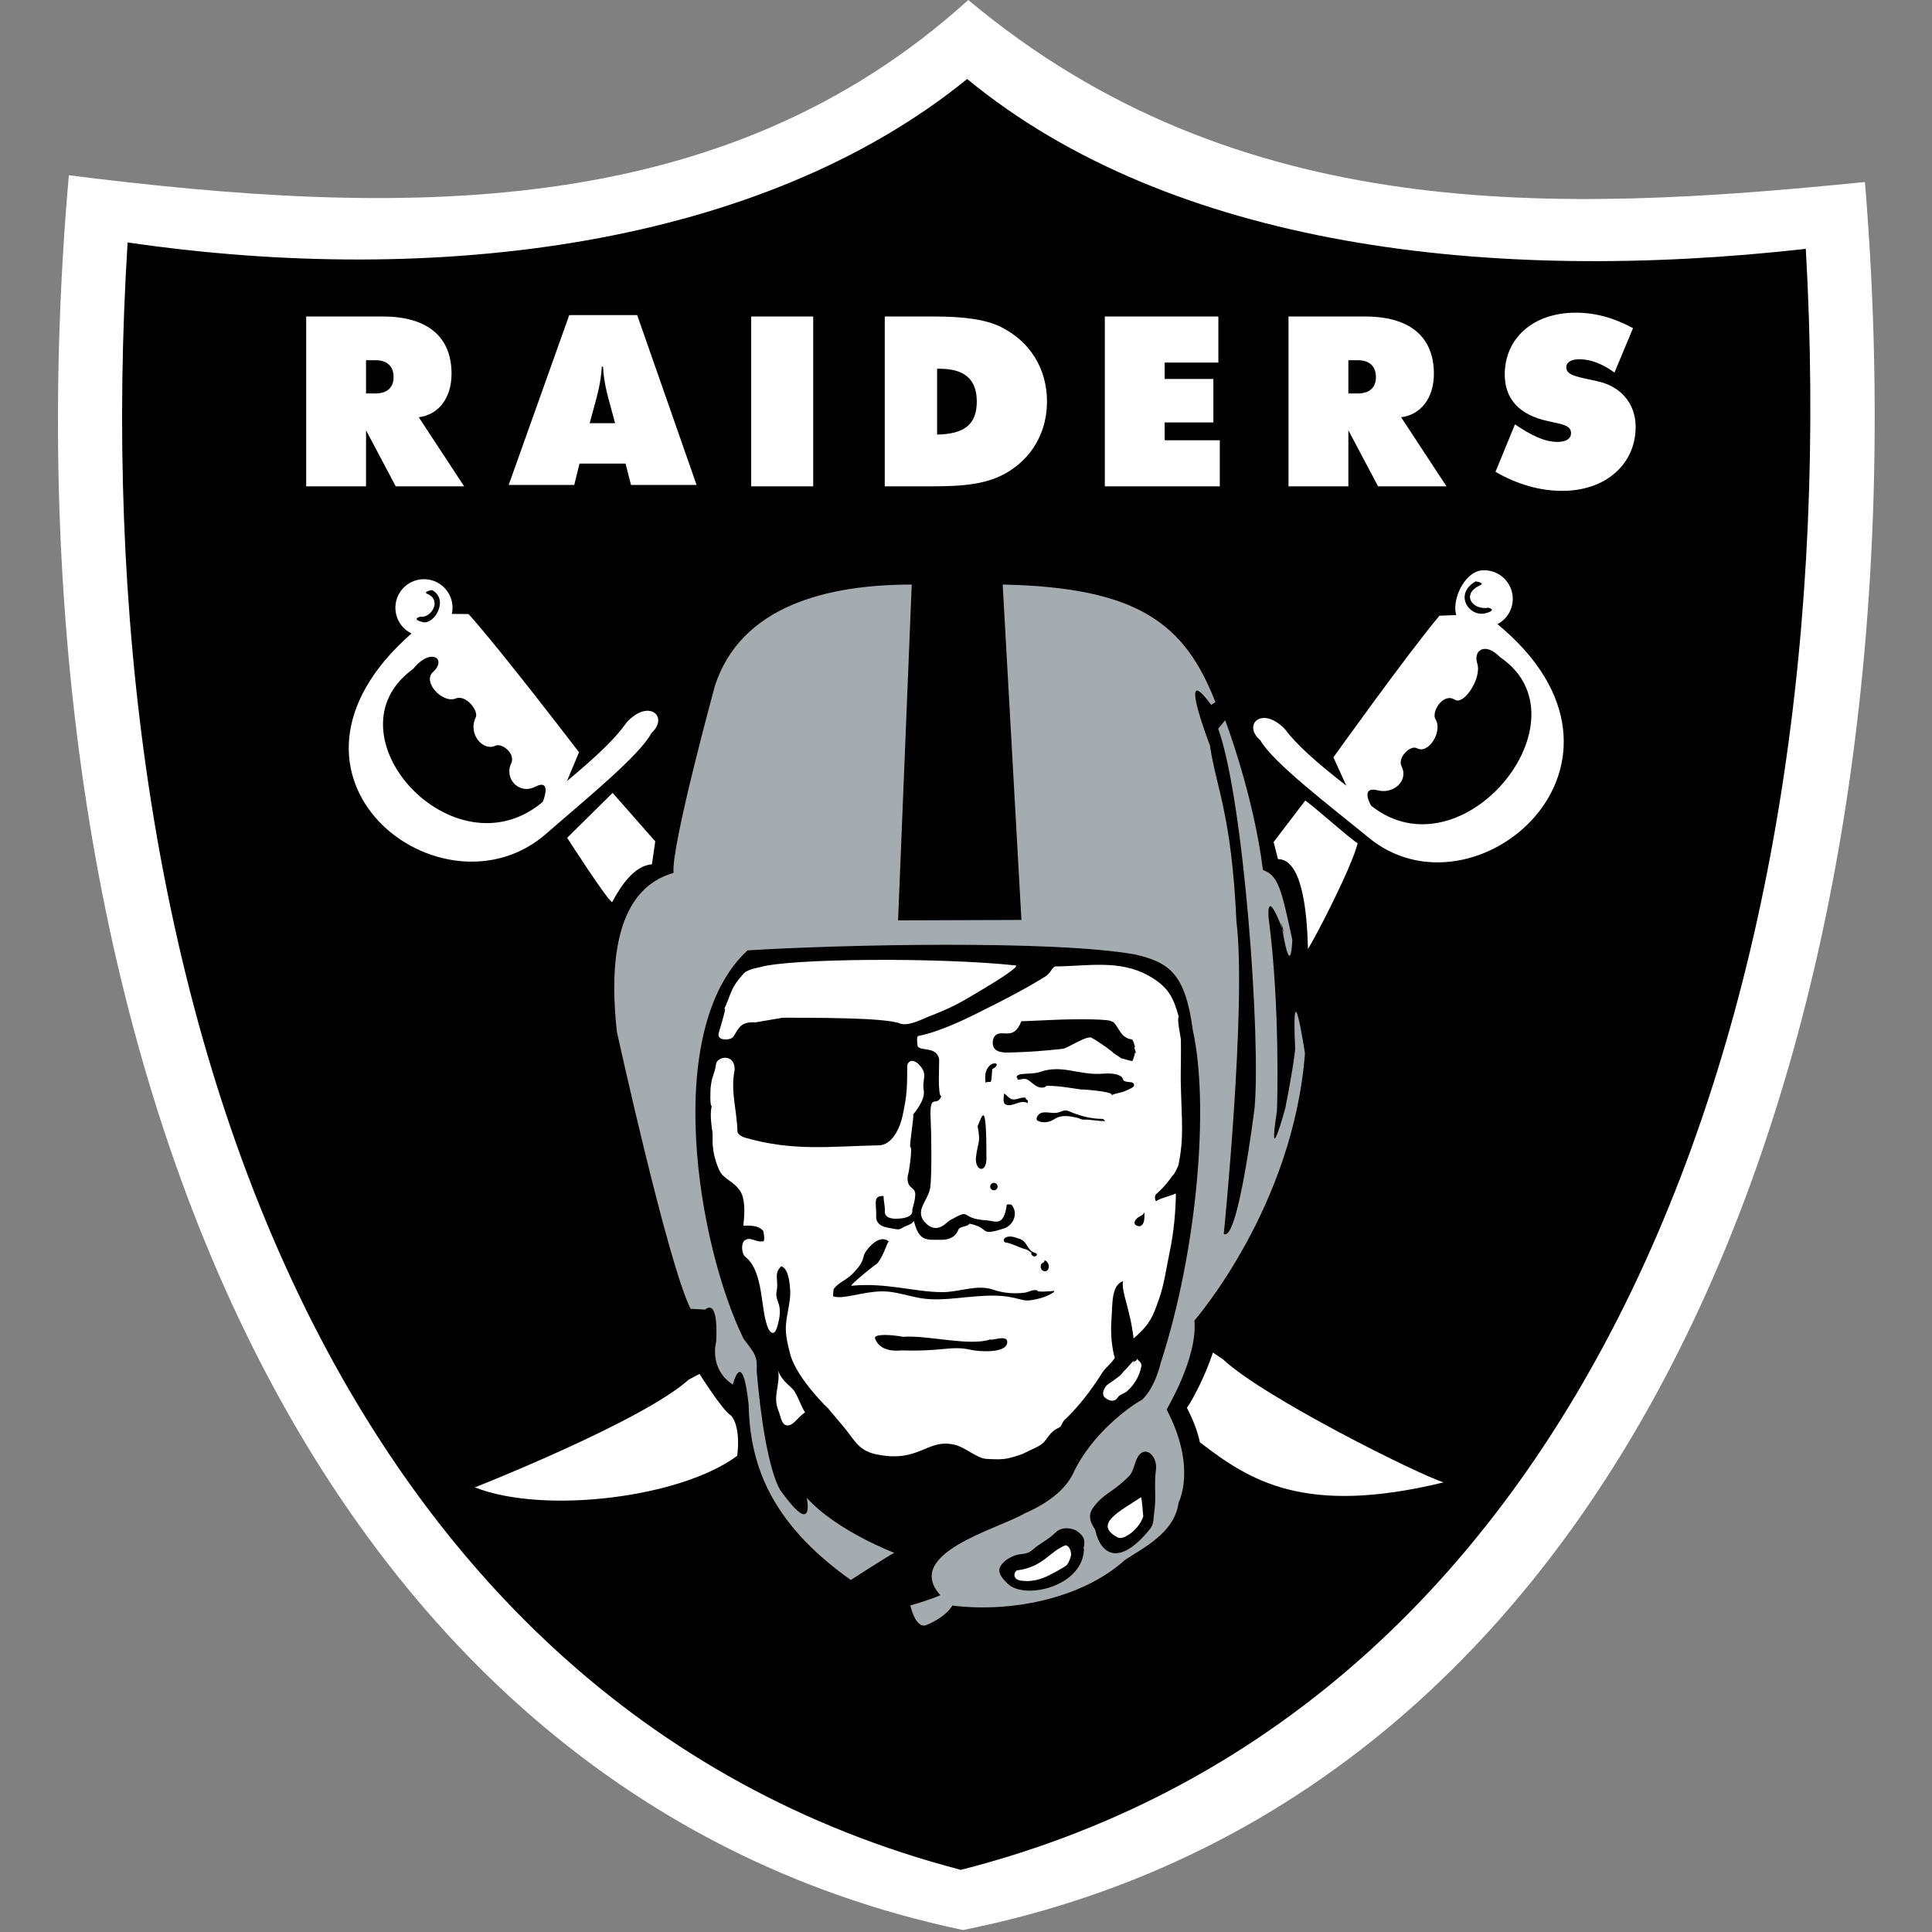 <svg width="500" height="500" viewBox="0 0 500 500" xmlns="http://www.w3.org/2000/svg" xmlns:xlink="http://www.w3.org/1999/xlink"><rect x="0" y="0" width="500" height="500" fill="#808080" stroke="none"/><title>OAK</title><desc>Created with Sketch.</desc><defs><polygon id="path-1" points="0 499.492 470.175 499.492 470.175 0.001 0 0.001"/></defs><g id="100x100-NFL" stroke="none" stroke-width="1" fill="none" fill-rule="evenodd"><g id="OAK"><g transform="translate(15, 0)"><path d="M235.587.0C171.755 57.852 88.409 56.119 2.817 45.359-15.649 255.048 56.173 462.011 234.227 499.491c179.759-36.037 250.746-242.604 233.416-452.388C387.963 55.139 305.386 58.398 235.587.0" id="Fill-3" fill="#fff"/><path d="M242.133 324.675C242.356 324.803 242.105 325.032 242.217 325.104 242.328 325.193 242.512 325.176 242.657 325.065 242.445 325.032 242.64 324.875 242.579 324.792 242.462 324.591 242.272 324.736 242.133 324.675z" id="Fill-1" fill="#000"/><path d="M235.298 20.442C182.088 63.717 98.168 74.455 18.026 62.742 6.073 253.958 68.445 440.805 233.677 483.918c165.46-42.216 229.571-228.239 218.66-419.516C370.573 73.608 288.269 64.001 235.298 20.442" id="Fill-6" fill="#000"/><path d="M298.907 350.039C296.968 355.924 293.942 361.747 292.176 364.371 292.176 364.371 294.655 368.857 295.519 373.254c12.844 9.891 27.02 19.175 63.096 10.381C352.185 381.668 311.902 361.596 301.537 351.811L298.907 350.039z" id="Fill-8" fill="#fff"/><path d="M166.03 355.568S172.054 365.125 174.171 366.334c0 0 2.597 2.307 1.627 10.415C161.293 387.598 125.864 391.995 107.888 384.935c0 0 43.359-17.09 55.345-27.884L166.03 355.568z" id="Fill-10" fill="#fff"/><path d="M278.348 352.139C277.512 353.042 276.788 353.989 275.874 354.836 275.545 355.143 275.272 355.689 274.854 356.001 273.845 356.764 272.948 357.472 271.862 358.169 270.753 358.876 269.961 360.804 270.909 361.651 271.722 362.381 273.288 363.167 274.297 361.629 274.848 360.81 276.024 360.637 276.682 360.052 278.548 358.386 279.897 356.168 280.382 353.599 280.554 352.697 279.797 352.268 279.189 351.638 279.345 352.357 278.381 352.139 278.32 352.686 278.331 352.496 278.342 352.323 278.348 352.139" id="Fill-12" fill="#fff"/><path d="M186.399 354.752C187.435 357.627 189.848 358.853 190.572 360.007 191.715 361.845 192.25 363.785 193.359 365.54 191.47 366.615 190.021 369.663 188.165 368.738 187.229 368.281 186.95 366.275 186.388 364.871 184.967 361.316 186.956 358.368 186.399 354.752c.095.0-.089-.011.0.0" id="Fill-14" fill="#fff"/><path d="M220.954 151.281c-21.727.0-44.183 5.433-50.937 26.212.0.0-11.44 41.832-10.699 48.396C153.238 227.74 140.962 233.63 144.645 267.008c0 0 13.168 59.981 19.08 71.711L167.52 338.925S170.975 335.303 170.345 347.234c0 0-1.995 6.965 4.313 11.111C174.658 358.345 177.11 348.287 178.743 363.449 179.06 378.149 183.685 393.629 205.184 408.897c0 0 10.136-6.536 11.251-7.021.0.0-14.934-5.678-22.641-14.243.0.0 2.168 10.448-6.453-1.427.0.0-4.14-4.029-6.514-31.35C181.027 351.062 180.509 350.488 177.456 346.52 165.598 322.353 156.18 266.601 178.453 245.961 201.918 244.468 257.932 243.22 278.945 247.048 287.543 249.126 291.767 251.89 293.712 266.685 297.897 285.391 295.116 322.788 285.387 352.733c0 0-1.432 6.453-4.859 9.54C277.73 363.75 267.566 370.838 262.657 381.459 260.829 385.17 256.834 388.764 250.153 391.679 243.416 395.674 218.602 401.988 228.37 412.837c0 0-2.82 1.276-7.785 2.647C220.586 415.484 221.901 421.536 224.67 420.594 224.67 420.594 229.669 418.682 231.463 415.512 246.057 417.367 264.724 413.991 276.142 403.715 280.656 400.689 289.031 396.727 290.012 388.876c0 0 4.826-8.994-3.087-24.089C289.923 359.498 294.804 349.418 294.119 341.767 294.409 341.344 319.663 312.406 322.722 272.603c0 0-3.538-23.443-2.535-1.087C320.186 271.516 319.874 275.422 317.651 286.729c0 0-4.725 17.341-2.173.724.0.0.942-26.419-2.173-49.984.0.0-.786-8.771 3.984 3.984C317.93 243.805 316.564 238.561 316.564 238.561S318.86 254.665 319.462 243.27C316.564 229.874 315.834 226.608 311.85 225.16 309.376 205.461 302.076 186.409 302.076 186.409L300.265 188.582C306.952 207.183 311.31 268.992 309.682 286.729c0 0-4.285 34.961-7.968 32.598.0.0 5.935-58.989 3.271-80.889C303.731 210.632 299.73 203.895 298.131 192.929c0 0-8.81-22.947.323-10.504L299.546 181.706C291.745 161.729 279.987 152.005 244.497 151.281L249.345 238.082 217.421 238.188l3.533-86.907z" id="Fill-16" fill="#a5acaf"/><path d="M180.554 264.592C180.392 264.581 187.67 263.383 187.564 263.383 195.421 263.417 213.921 263.3 217.922 264.877 219.973 265.679 223.573 263.796 225.356 263.088 232.026 260.447 232.862 259.873 239.888 255.688 241.042 255.002 249.317 250.021 247.812 249.854 228.61 247.753 189.447 247.992 181.713 250.299c0 0-3.26.546-4.179 1.571C173.878 255.95 174.653 256.278 172.106 261.918 173.761 258.245 171.237 266.559 171.014 267.301 170.356 269.446 174.023 269.335 174.764 268.315 176.113 266.448 176.375 264.308 180.554 264.592" id="Fill-18" fill="#fff"/><path d="M287.708 324.027C286.833 328.156 286.309 332.442 284.883 336.392 283.562 340.037 282.927 342.539 278.368 346.384 277.427 338.449 275.187 334.52 275.616 331.55 272.556 332.743 272.969 337.295 272.646 341.458 272.127 348.089 273.922 352.959 273.504 351.02 273.704 351.945 271.197 353.773 270.294 355.21 267.452 359.702 264.315 363.892 260.453 367.531 259.879 368.071 259.734 369.175 259.133 369.431 257.004 370.345 256.452 371.727 255.204 373.176 254.184 374.363 251.487 375.299 250.089 376.062 249.208 376.553 246.533 377.271 245.809 377.422 244.193 377.751 242.728 377.695 240.287 377.561 237.93 377.444 234.714 374.541 232.179 373.928 224.796 372.123 223.068 378.804 211.589 376.335 206.853 375.315 205.9 372.15 202.941 368.801 202.367 368.149 199.542 364.722 199.101 364.243 200.294 365.525 191.228 356.994 189.489 350.418 187.55 343.063 188.547 342.472 189.417 336.27 189.745 333.941 189.305 328.095 187.149 327.716 185.137 329.784 186.591 331.199 185.99 334.18 185.416 337.089 188.096 337.206 186.034 343.703 185.444 345.565 184.435 345.108 183.85 343.865 181.704 339.24 182.813 329.232 177.954 325.32 176.834 324.429 176.767 321.72 177.709 321.013 179.191 319.893 180.668 321.665 182.596 321.219 182.93 321.141 182.724 318.8 182.462 318.5 180.869 316.627 177.336 317.396 177.369 317.14 177.837 313.362 177.765 309.968 176.483 308.113 174.711 305.577 172.114 305.143 171.056 302.663 168.821 297.419 169.59 294.421 169.39 293.051 169.117 291.201 168.671 288.197 169.2 286.252 168.665 286.369 168.871 281.895 168.899 281.605 169.228 278.328 169.813 278.512 170.315 275.42 170.409 273.525 175.096 272.41 175.14 276.768 173.992 282.513 175.697 287.032 175.854 292.833 175.87 293.53 177.013 294.198 177.782 294.421 190.425 298.049 199.887 296.656 212.458 296.405 215.824 296.338 217.847 292.137 218.566 288.838 219.758 283.41 219.764 281.56 219.803 275.581 220.438 273.982 221.904 274.422 223.057 275.748 225.214 278.228 223.542 279.153 224.077 282.335 224.489 284.803 221.307 288.437 221.307 288.437 221.664 288.459 220.232 296.817 220.594 296.834 221.24 296.873 220.109 304.34 219.937 304.145 219.452 308.202 222.249 306.714 221.826 309.684 221.753 311.044 221.057 312.927 221.096 313.178 221.497 315.92 215.378 315.329 216.354 315.379 214.999 315.307 213.946 314.71 213.996 313.624 214.08 312.075 213.656 310.916 213.673 309.528 210.686 309.366 211.918 311.774 211.756 314.861 211.684 316.226 212.581 317.368 214.871 317.747 217.295 318.149 217.552 318.433 218.683 317.68 219.273 317.279 221.196 316.856 221.497 315.92 222.622 320.338 223.954 320.946 227.22 320.851 228.613 320.807 231.817 321.358 233.071 318.16 233.388 317.357 235.561 317.474 235.868 316.683c5.656 1.109 2.196 3.416 9.05 1.209C246.985 317.235 248.673 314.259 246.89 311.902 246.678 311.618 245.569 311.64 245.547 311.796 244.795 317.692 242.482 315.953 240.265 315.819 232.993 315.396 236.916 312.381 230.741 315.864 230.011 316.276 227.849 319.252 224.974 316.923 221.079 313.451 225.292 310.955 225.765 307.171 226.189 303.727 226.027 292.911 225.86 289.768 225.481 282.352 227.376 286.86 228.629 283.661 227.571 283.923 228.139 274.584 228.044 274.104 227.404 270.806 223.514 272.087 222.505 270.828 222.505 270.828 222.054 268.226 222.645 268.109 227.041 267.256 232.608 264.832 236.615 262.859 245.865 258.312 251.075 255.482 255.55 252.707 256.881 251.882 257.422 250.127 258.135 250.115 266.572 250.021 274.707 248.316 282.208 252.478 287.446 255.387 288.716 258.257 290.087 263.222 289.48 263.316 290.589 268.521 290.605 268.967 290.7 272.232 290.533 278.195 290.572 279.838 290.828 290.615 291.441 294.304 289.97 301.571 289.959 301.632 288.839 304.229 288.477 304.206 287.591 305.527 286.058 307.472 284.247 308.999 283.673 309.478 283.919 311.066 284.325 310.793 285.451 310.03 287.646 309.606 289.318 308.876 289.262 313.49 288.789 318.912 287.708 324.027" id="Fill-20" fill="#fff"/><path d="M273.015 272.396C273.21 272.402 270.14 270.067 267.504 268.568 266.289 267.877 261.246 271.309 260.009 271.438 254.81 271.984 251.823 272.246 246.34 272.385 244.997 272.418 243.052 272.441 242.25 271.187 241.748 270.418 241.826 268.924 242.406 268.183 244.067 266.06 247.315 269.682 249.31 264.299 249.299 264.322 255.507 264.043 257.407 263.954 263.899 263.658 273.466 263.709 272.614 264.483 273.394 263.776 274.648 267.292 275.952 268.194 278.398 269.883 277.701 267.643 278.794 271.064 278.041 270.351 279.473 273.126 278.721 272.418 278.699 272.775 278.259 274.385 278.064 274.564 277.869 274.736 275.472 273.878 275.11 273.867 275.294 273.867 272.831 272.385 273.015 272.396" id="Fill-22" fill="#000"/><path d="M241.779 276.739C245.568 274.532 238.937 273.863 240.107 280.383 240.007 279.775 241.344 280.188 241.456 279.892 241.634 279.447 241.718 277.814 241.779 276.739" id="Fill-24" fill="#000"/><path d="M238.008 291.496C238.866 295.893 238.086 295.308 237.596 299.359 237.161 303.031 240.293 303.884 240.293 299.771c0-15.502-1.042-11.2-2.285-8.275" id="Fill-26" fill="#000"/><path d="M281.183 313.699C280.821 314.546 280.252 314.602 279.545 315.064 279.01 315.421 278.414 316.19 278.687 316.775 278.826 317.076 279.467 317.366 279.901 317.354 280.364 317.343 280.799 316.792 280.955 316.379 281.267 315.571 281.138 314.602 281.183 313.699" id="Fill-28" fill="#000"/><path d="M242.171 308.04C242.701 308.073 243.158 307.666 243.186 307.137 243.213 306.602 242.801 306.156 242.277 306.123 241.742 306.089 241.291 306.507 241.263 307.037 241.235 307.56 241.642 308.017 242.171 308.04" id="Fill-30" fill="#000"/><path d="M276.449 282.24C275.05 282.942 273.824 282.792 272.487 283.538 274.576 282.374 261.192 281.638 266.246 282.106 262.646 281.766 259.709 280.992 255.965 281.014 255.976 280.83 255.257 281.571 255.268 281.388 253.407 281.822 252.437 280.385 251.044 279.482 250.069 278.858 249.2 279.515 248.303 279.387 248.492 279.036 247.985 278.808 248.119 278.59 248.347 278.217 248.983 278.022 249.222 277.988 250.833 277.782 252.71 277.927 254.254 277.392 259.67 275.509 263.9 278.089 269.455 277.916 271.205 277.86 273.607 277.509 275.245 278.663 275.579 278.902 275.574 279.471 275.819 279.655 276.549 280.201 277.853 279.866 278.277 280.318 279.146 281.243 277.418 281.755 276.449 282.24" id="Fill-32" fill="#000"/><path d="M271.127 290.103C270.782 290.025 270.642 289.568 270.341 289.568 267.182 289.568 264.357 288.755 261.442 287.507 260.445 287.078 259.481 287.863 258.444 287.991 257.074 288.175 255.63 287.612 254.443 288.036 253.58 288.342 252.827 289.641 253.563 290.048 254.678 290.672 256.494 290.571 257.96 289.585 259.659 288.443 261.81 288.822 263.811 289.29 264.34 289.407 264.875 289.775 265.432 289.758 267.371 289.68 269.216 290.231 271.127 290.103" id="Fill-34" fill="#000"/><path d="M251.009 284.966C251.076 284.531 250.256 284.649 250.502 284.13 249.181 283.746 247.961 284.933 246.701 284.409 245.988 284.13 245.553 283.378 244.851 283.01 244.795 284.041 244.411 285.468 245.308 285.858 247.102 286.643 249.058 284.37 250.97 285.512 250.981 285.334 250.975 285.15 251.009 284.966" id="Fill-36" fill="#000"/><path d="M143.544 205.201l-11.763 11.624s10.303 16.048 11.635 16.661C145.523 229.513 149.083 223.997 153.719 223.69L154.578 217.75l-11.033-12.549z" id="Fill-38" fill="#fff"/><path d="M100.01 158.859 106.262 158.915C114.493 168.042 134.849 194.689 134.849 194.689L131.734 202.14C139.697 195.481 144.277 191.101 147.225 186.905 152.992 180.68 158.175 185.578 153.605 189.685 150.579 195.514 136.091 207.261 126.685 215.474c-26.837 24.151-77.579-14.416-35.095-51.622L100.01 158.859z" id="Fill-40" fill="#fff"/><path d="M91.919 173.116C96.571 167.382 100.756 170.592 97.045 173.93 94.242 176.46 99.508 182.138 102.941 180.767 105.666 179.686 108.92 184.033 108.123 185.665 106.011 189.984 110.057 194.498 113.177 192.999 114.899 192.179 118.504 195.038 117.29 197.573 115.44 201.413 119.24 205.754 123.497 203.614 128.05 201.307 125.47 207.52 125.47 207.52c-23.053 19.459-56.732-17.664-33.551-34.404" id="Fill-42" fill="#000"/><path d="M94.335 164.67C98.414 164.888 101.891 161.756 102.108 157.671 102.325 153.598 99.188 150.115 95.115 149.904 91.03 149.686 87.553 152.823 87.336 156.897 87.124 160.976 90.256 164.453 94.335 164.67" id="Fill-44" fill="#fff"/><path d="M96.8 152.704C101.297 155.117 97.413 161.709 94.46 161.013 91.278 160.26 93.713 159.608 93.713 159.608 96.683 160.043 99.386 155.284 95.658 153.73 94.242 153.139 96.8 152.704 96.8 152.704" id="Fill-46" fill="#000"/><path d="M363.778 159.098 357.532 159.349C349.597 168.738 330.082 195.993 330.082 195.993L333.426 203.348C325.257 196.951 320.537 192.71 317.461 188.609 311.51 182.563 306.483 187.623 311.175 191.585 314.385 197.319 329.23 208.608 338.892 216.521c27.572 23.298 77.183-19.214 33.557-55.072L363.778 159.098z" id="Fill-48" fill="#fff"/><path d="M373.204 170.069C369.336 166.051 366.221 168.336 367.308 171.69 368.539 175.446 363.87 182.573 361.535 181.097 358.453 179.135 355.35 184.306 356.509 186.145 358.442 189.227 354.726 195.295 351.689 193.64 350.011 192.726 346.573 196.081 347.721 198.332 349.638 202.099 345.526 205.537 341.703 204.562 336.76 203.297 339.858 208.529 339.858 208.529c23.649 18.734 57.039-22.462 33.345-38.461" id="Fill-50" fill="#000"/><path d="M369.732 162.352C365.664 162.692 361.986 162.046 361.646 157.983 361.307 153.916 364.427 147.959 368.495 147.613 372.563 147.273 376.135 150.299 376.48 154.367 376.82 158.435 373.8 162.007 369.732 162.352" id="Fill-52" fill="#fff"/><path d="M366.891 150.465C361.101 153.814 365.258 159.837 369.493 158.695 372.647 157.848 370.19 157.28 370.19 157.28 366.044 158.01 363.03 153.752 368.067 151.462 369.466 150.821 366.891 150.465 366.891 150.465" id="Fill-54" fill="#000"/><path d="M322.791 207.193C324.373 208.095 333.98 216.76 336.354 218.237 334.955 224.149 325.56 242.421 323.493 245.581 323.248 234.692 321.721 222.372 315.736 222.333L314.611 217.914 322.791 207.193z" id="Fill-56" fill="#fff"/><path d="M284.154 380.436C284.633 377.138 281.753 374.056 279.724 376.658 278.615 378.074 278.521 380.687 277.189 382.03 273.589 385.669 271.321 386.354 269.22 388.6 266.941 391.013 266.239 392.595 268.396 395.827 268.574 396.1 268.925 399.394 271.293 401.171 274.191 403.345 278.331 401.06 282.705 395.588 283.681 394.367 283.502 392.634 283.725 391.252 284.294 387.72 283.63 384.047 284.154 380.436" id="Fill-58" fill="#000"/><path d="M265.522 400.996C265.238 410.012 252.076 413.623 246.793 410.619 245.907 410.118 243.115 407.616 243.684 405.883 244.252 404.194 246.202 403.108 247.629 402.562 249.239 401.943 250.638 402.489 252.187 401.118 254.344 399.207 255.832 398.862 258.345 396.471 259.782 395.095 262.563 395.318 263.889 396.36 265.227 397.413 266.046 398.276 265.405 400.812 265.611 400.45 265.405 400.812 265.522 400.996" id="Fill-60" fill="#000"/><path d="M280.258 387.5C274.647 391.234 267.854 394.465 274.279 397.909 275.75 398.7 279.868 395.781 280.888 392.387 280.832 392.582 280.531 387.316 280.258 387.5" id="Fill-62" fill="#fff"/><path d="M261.06 405.066C260.068 405.874 256.479 407.702 256.975 407.429 254.601 408.755 251.843 409.496 249.107 409.051 246.666 408.594 247.675 406.493 248.204 406.42 255.086 405.512 256.407 401.617 260.792 399.901 262.068 400.213 262.324 402.146 262.146 402.709 262.024 403.127 261.728 404.247 261.06 405.066" id="Fill-64" fill="#fff"/><path d="M209.401 323.451C207.673 325.641 209.423 325.98 205.249 330.026 204.051 331.191 201.878 332.026 200.808 333.531 200.63 333.782 200.652 334.768 200.613 335.498 203.266 336.367 208.108 334.267 213.207 334.205 216.277 334.161 219.286 335.175 222.396 335.805 227.868 336.925 232.927 335.727 239.508 335.37 247.404 334.935 248.92 336.813 251.417 336.535 256.298 335.977 259.274 333.559 257.167 334.172 257.685 334.021 253.105 334.618 253.456 333.921 252.102 333.681 251.266 334.423 250.118 334.551 247.443 334.863 244.785 334.707 241.927 333.737 237.809 332.355 233.245 334.4 228.932 334.406 221.911 334.423 214.132 331.854 205.378 332.756 204.531 332.846 212.533 326.365 211.931 327.117 214.26 324.247 214.745 320.297 215.213 321.578 215.074 321.188 212.9 319.009 209.401 323.451" id="Fill-66" fill="#000"/><path d="M218.826 345.969C224.839 345.467 236.106 348.515 241.372 346.609 241.338 347.155 245.796 345.216 245.679 347.384 245.523 350.365 238.251 349.78 236.334 349.345 231.091 348.159 229.224 349.814 218.369 349.485 217.907 349.474 212.891 350.282 211.465 346.403 211.08 345.378 214.245 345.183 218.826 345.969" id="Fill-68" fill="#000"/><path d="M254.453 327.189C253.891 328.588 255.323 329.479 256.081 328.738 256.671 328.164 256.565 326.587 255.306 326.136 255.445 326.844 254.626 326.76 254.453 327.189" id="Fill-70" fill="#000"/><path d="M252.097 324.31C251.545 323.965 250.971 323.441 250.487 323.319 248.62 322.873 247.121 321.842 245.198 321.535 244.725 321.457 244.513 320.633 245.293 320.248 246.491 319.663 247.789 320.27 249.01 320.677 250.615 321.207 250.86 323.146 252.175 323.948 252.559 324.182 253.601 324.322 253.312 324.868 253.022 325.419 251.946 325.18 251.824 324.299 251.919 324.299 252.008 324.31 252.097 324.31" id="Fill-72" fill="#000"/><path d="M257.713 332.299C258.136 332.299 258.482 331.842 258.482 331.274 258.482 330.711 258.136 330.254 257.713 330.254 257.289 330.254 256.944 330.711 256.944 331.274 256.944 331.842 257.289 332.299 257.713 332.299" id="Fill-74" fill="#fff"/><path d="M377.072 109.82c4.241 2.886 7.684 4.547 11.005 4.547 2.274.0 3.505-.858 3.505-2.274.0-2.028-2.218-2.274-5.84-3.076C378.237 107.424 374.426 103.301 374.426 96.909 374.426 87.687 381.62 80.922 392.809 80.922 397.852 80.922 402.583 82.215 407.626 84.923L402.828 96.419C399.752 94.14 396.559 92.975 393.795 92.975 391.583 92.975 390.351 93.772 390.351 95.065 390.351 97.216 393.299 97.522 398.532 98.692 404.366 99.98 408.306 104.348 408.306 110.495c0 9.406-7.5 16.539-19.002 16.539-5.779.0-11.618-1.661-17.274-4.92L377.072 109.82z" id="Fill-76" fill="#fff"/><path d="M79.729 101.826H82.186C85.201 101.826 86.862 100.294 86.862 97.586 86.862 94.877 85.262 93.222 82.186 93.222H79.729V101.826zM64.238 81.911h19.854c11.747.0 17.77 5.411 17.77 14.817C101.862 102.996 98.48 107.36 93.376 107.978l11.747 17.887H87.413L79.729 111.355v14.51H64.238V81.911z" id="Fill-78" fill="#fff"/><path d="M144.187 109.521 142.838 104.539C142.22 102.199 141.295 99.129 141.055 94.888H140.749C140.498 99.129 139.578 102.199 138.966 104.539L137.606 109.521h6.581zM132.323 81.542h17.581l15.369 43.96H148.305L146.889 119.969H134.97L133.616 125.503H116.648L132.323 81.542z" id="Fill-80" fill="#fff"/><mask id="mask-2" fill="#fff"><use xlink:href="#path-1"/></mask><g id="Clip-83"/><polygon id="Fill-82" fill="#fff" mask="url(#mask-2)" points="179.408 125.864 195.457 125.864 195.457 81.909 179.408 81.909"/><path d="M237.79 103.916C237.79 98.137 234.592 95.435 228.195 95.435H227.521V112.464C234.531 112.341 237.79 109.878 237.79 103.916zM213.974 81.911h12.789c7.617.0 13.335.736 17.397 2.764C251.716 88.492 255.962 95.557 255.962 103.916c0 7.255-3.26 13.591-9.1 17.581C241.145 125.436 234.38 125.865 225.593 125.865H213.974V81.911z" id="Fill-84" fill="#fff" mask="url(#mask-2)"/><polygon id="Fill-85" fill="#fff" mask="url(#mask-2)" points="270.925 81.909 300.309 81.909 300.309 93.84 286.417 93.84 286.417 98.075 299.021 98.075 299.021 109.326 286.417 109.326 286.417 113.939 300.682 113.939 300.682 125.864 270.925 125.864"/><path d="M333.957 101.826H336.415C339.429 101.826 341.09 100.294 341.09 97.586 341.09 94.877 339.491 93.222 336.415 93.222H333.957V101.826zM318.466 81.911h19.854c11.747.0 17.77 5.411 17.77 14.817.0 6.269-3.382 10.632-8.487 11.251l11.747 17.887H341.647L333.957 111.355v14.51H318.466V81.911z" id="Fill-86" fill="#fff" mask="url(#mask-2)"/></g></g></g></svg>